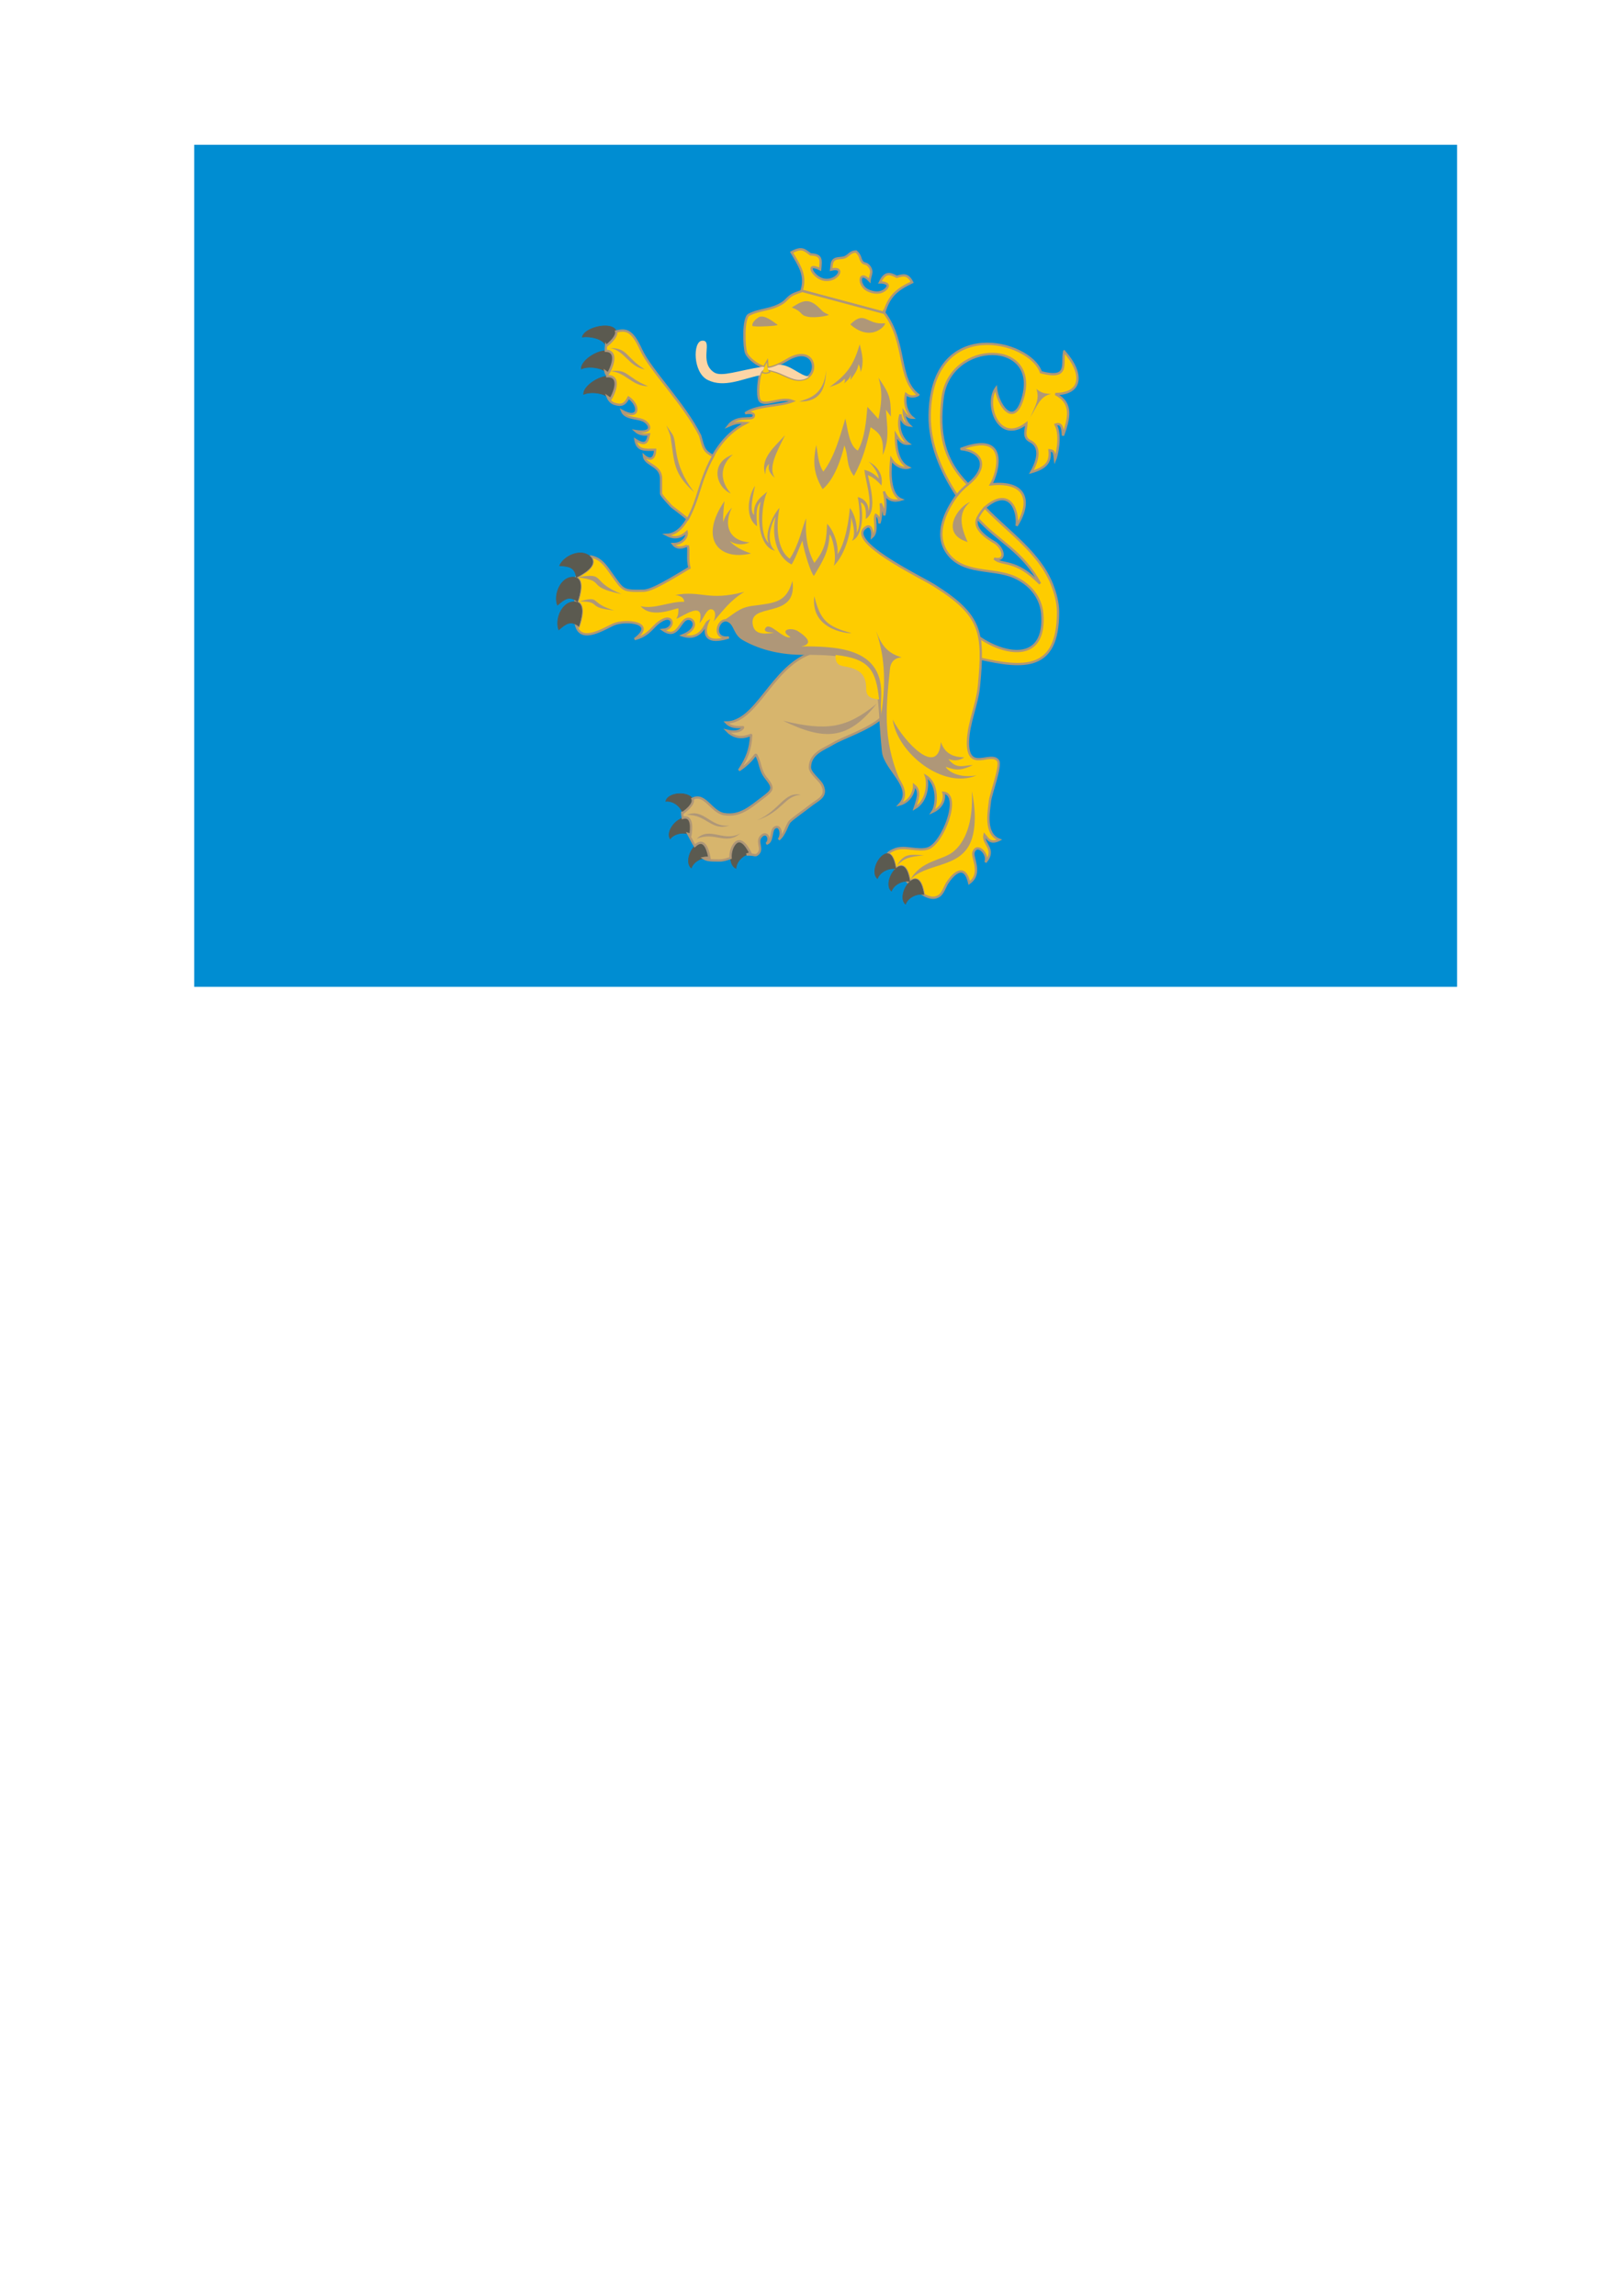 <?xml version="1.0" encoding="UTF-8"?>
<!DOCTYPE svg PUBLIC "-//W3C//DTD SVG 1.1//EN" "http://www.w3.org/Graphics/SVG/1.1/DTD/svg11.dtd">
<!-- Creator: CorelDRAW X6 -->
<svg xmlns="http://www.w3.org/2000/svg" xml:space="preserve" width="21cm" height="29.7cm" version="1.1" style="shape-rendering:geometricPrecision; text-rendering:geometricPrecision; image-rendering:optimizeQuality; fill-rule:evenodd; clip-rule:evenodd"
viewBox="0 0 21000 29700"
 xmlns:xlink="http://www.w3.org/1999/xlink">
 <defs>
  <style type="text/css">
   <![CDATA[
    .str1 {stroke:#5B5A50;stroke-width:7.62}
    .str0 {stroke:#AF9778;stroke-width:30}
    .fil4 {fill:none}
    .fil0 {fill:#008DD2}
    .fil2 {fill:#5B5A50}
    .fil5 {fill:#AF9778}
    .fil3 {fill:#D7B56D}
    .fil6 {fill:#FCD5A6}
    .fil1 {fill:#FECC00}
   ]]>
  </style>
 </defs>
 <g id="Layer_x0020_1">
  <g id="_673256368">
   <polygon class="fil0" points="2513,1873 18853,1873 18853,12766 2513,12766 "/>
   <g>
    <path class="fil1 str0" d="M13769 4548c-33,163 71,364 -300,268 -139,-417 -1423,-742 -1440,557 -5,363 145,725 352,1036 -146,199 -295,500 -126,741 202,289 592,193 867,315 196,87 344,252 363,473 51,616 -449,552 -804,315l0 268c564,125 1009,162 1009,-599 0,-131 -34,-248 -79,-363 -162,-411 -572,-683 -867,-993 317,-275 436,34 410,236 201,-316 124,-584 -331,-536 87,-144 248,-704 -394,-457 283,28 373,234 95,457 -322,-322 -381,-673 -328,-1115 91,-767 1301,-771 1026,36 -116,339 -313,42 -335,-166 -150,210 35,734 394,457 -3,82 -50,181 48,229 98,48 145,169 15,401 213,-60 250,-148 236,-284 67,5 62,53 71,126 17,-37 88,-306 8,-457 87,-31 89,65 95,142 80,-226 131,-418 -98,-538 354,0 364,-272 114,-550zm-1121 2159c259,292 588,424 809,843 -327,-331 -479,-225 -593,-324 144,40 137,-105 22,-198 -19,-16 -310,-158 -239,-321z"/>
    <path class="fil1 str0" d="M10373 3761l1067 286c63,-216 160,-299 362,-396 -56,-109 -112,-96 -198,-70 -72,-34 -146,-84 -219,72 38,-2 137,13 89,73 -63,79 -173,69 -253,26 -122,-66 -110,-270 30,-122 3,-41 28,-90 22,-127 -5,-30 -22,-59 -48,-79 -26,-20 -49,-9 -71,-39 -31,-42 -14,-75 -76,-131 -75,-2 -92,51 -148,74 -57,23 -155,-11 -168,93l-8 67c197,-48 85,159 -89,131 -139,-22 -260,-240 -53,-135 10,-119 27,-187 -123,-193 -76,-50 -105,-105 -247,-27 103,174 191,294 130,498z"/>
    <path class="fil1 str0" d="M11881 5108c-274,-205 -146,-678 -441,-1064 0,1 -1,2 -1,3l-1057 -283c-35,11 -69,23 -101,36 -82,34 -102,85 -154,118 -145,95 -296,80 -437,154 -79,41 -64,432 -35,496 29,67 142,157 234,183 9,-21 20,-41 35,-66 1,30 2,51 7,73 6,0 13,0 18,-1 65,-8 166,-58 225,-95 411,-255 458,291 130,248 -79,-10 -208,-88 -284,-106 -32,-8 -59,-18 -83,-23 3,9 7,19 12,30 -38,11 -45,14 -82,1 3,-9 5,-17 8,-25 -7,4 -13,9 -20,17 -40,45 -64,323 -24,378 63,86 276,-54 427,7 -185,73 -457,46 -616,158 70,-16 134,2 106,47 -28,45 -217,-26 -325,115 138,-60 159,-37 224,-35 -300,158 -451,428 -561,736 -79,219 -180,699 -461,709 67,35 154,61 260,-35 11,57 -49,157 -177,154 68,92 191,15 191,16 20,80 -9,172 21,292 -235,139 -479,293 -591,296 -281,6 -262,-4 -414,-213 -68,-94 -126,-192 -248,-225 -17,-4 -25,-6 -32,-3 115,112 -106,229 -180,267 0,2 0,4 0,6 100,42 39,239 16,309 -9,-6 -17,-12 -25,-17 0,7 -1,13 -1,20 137,16 68,240 43,315 -13,-9 -24,-17 -36,-23 1,4 2,8 3,12 62,241 366,39 485,-12 157,-67 562,-26 272,190 214,-56 225,-179 366,-249 141,-71 157,116 0,130 182,127 213,-100 301,-138 88,-38 190,112 -48,210 242,78 295,-159 327,-178 -25,58 -112,325 273,203 -244,34 -132,-301 10,-203 74,51 66,161 177,225 238,136 510,189 780,189 1101,0 922,223 1028,1265 24,231 411,468 213,686 152,-40 191,-187 189,-248 94,74 36,201 6,297 176,-100 173,-341 148,-415 157,96 144,372 83,461 126,-57 165,-164 142,-248 234,23 -7,658 -201,721 -131,42 -295,-39 -426,12 -46,18 -77,37 -95,57 70,9 95,144 103,196 10,-9 21,-17 33,-24 106,-58 139,125 149,186 -12,-2 -24,-3 -37,-2 7,8 15,16 23,23 14,-15 30,-28 47,-37 106,-58 139,125 149,186 -2,0 -5,-1 -7,-1 13,8 26,15 38,20 68,29 114,31 165,0 52,-31 81,-126 106,-165 88,-136 230,-260 287,-4 174,-122 31,-329 55,-398 48,-133 203,31 154,130 146,-172 -40,-234 -12,-355 40,45 71,126 193,64 -193,-75 -138,-351 -122,-501 10,-90 148,-458 106,-520 -90,-135 -399,159 -390,-248 6,-251 119,-476 142,-721 65,-694 35,-913 -579,-1300 -178,-112 -1183,-590 -871,-759 36,-20 78,20 67,132 82,-69 19,-233 47,-286 26,15 43,32 47,109 20,-52 29,-168 17,-257 25,52 34,78 47,154 19,-71 22,-200 -5,-310 43,131 148,130 225,106 -182,-74 -136,-458 -130,-522 61,100 172,126 225,108 -103,-49 -166,-165 -166,-426 42,70 83,126 166,118 -88,-62 -153,-207 -106,-378 6,56 33,132 118,142 -47,-43 -76,-134 -76,-178 14,21 48,77 115,77 -77,-63 -112,-189 -86,-306 50,38 98,41 158,12zm-292 6132c-1,0 -3,0 -4,-1 1,1 2,1 2,2 0,0 1,-1 1,-1z"/>
    <path class="fil2 str1" d="M7457 7468c-20,-130 -91,-141 -217,-150 56,-129 280,-228 395,-119 119,113 -104,232 -178,269z"/>
    <path class="fil2 str1" d="M7843 4476c-37,-97 -211,-129 -309,-115 21,-109 294,-186 401,-122 111,67 -41,196 -92,237z"/>
    <path class="fil2 str1" d="M7867 4836c-63,-82 -254,-105 -345,-63 -11,-110 229,-263 350,-231 126,33 32,240 -5,294z"/>
    <path class="fil2 str1" d="M7897 5165c-63,-82 -254,-105 -345,-63 -11,-110 229,-263 350,-231 126,33 32,240 -5,294z"/>
    <path class="fil2 str1" d="M11590 11240c-96,-15 -202,40 -237,126 -78,-68 -14,-255 88,-312 106,-58 139,125 149,186z"/>
    <path class="fil2 str1" d="M8834 10519c-30,-92 -127,-162 -220,-153 25,-100 221,-129 317,-64 101,68 -48,181 -97,217z"/>
    <path class="fil2 str1" d="M8934 10801c-87,-43 -205,-21 -263,51 -55,-88 61,-248 175,-272 119,-25 97,160 88,221z"/>
    <path class="fil2 str1" d="M9179 11100c-96,-14 -201,43 -235,129 -79,-67 -18,-255 83,-313 105,-60 141,123 152,183z"/>
    <path class="fil2 str1" d="M9711 11043c-96,14 -181,99 -188,191 -95,-42 -90,-239 -10,-324 84,-88 170,77 198,132z"/>
    <path class="fil2 str1" d="M11771 11402c-96,-15 -202,40 -237,126 -78,-68 -14,-255 88,-312 106,-58 139,125 149,186z"/>
    <path class="fil2 str1" d="M11953 11571c-96,-15 -202,40 -237,126 -78,-68 -14,-255 88,-312 106,-58 139,125 149,186z"/>
    <path class="fil2 str1" d="M7472 7782c-106,-78 -164,-35 -259,47 -52,-131 37,-359 195,-363 165,-4 90,237 64,316z"/>
    <path class="fil2 str1" d="M7489 8101c-106,-78 -164,-35 -259,47 -52,-131 37,-359 195,-363 165,-4 90,237 64,316z"/>
    <path class="fil1 str0" d="M9226 5899c-119,-66 -121,-95 -167,-264 -205,-411 -646,-848 -766,-1115 -119,-264 -204,-258 -320,-232 14,68 -90,156 -130,189 0,-1 -1,-2 -2,-4 -3,21 -3,43 -2,65 11,0 22,1 32,4 126,33 32,240 -5,294 -9,-11 -20,-22 -33,-31 5,24 15,41 25,49 0,5 -1,9 -1,13 16,-1 32,0 46,4 126,33 32,240 -5,294 -10,-12 -22,-23 -37,-33 18,45 47,79 92,93 87,26 130,13 180,-82 151,106 139,298 -86,172 45,117 228,78 307,144 79,65 66,149 -132,117 55,50 127,49 174,44 -17,78 -28,163 -174,70 25,147 123,128 255,128 -5,106 -53,157 -147,75 12,128 224,120 224,300 0,41 0,167 0,193 0,25 137,167 137,167 37,29 74,57 112,86 32,25 63,51 95,76 92,-160 146,-376 191,-504 39,-110 84,-215 139,-312z"/>
    <path class="fil3 str0" d="M10472 8457c-496,192 -684,886 -1076,890 64,68 146,60 217,60 13,0 -36,87 -207,46 147,154 315,43 314,56 -10,183 -54,300 -158,456 204,-137 206,-230 226,-192 59,111 39,189 128,298 103,127 83,152 -51,252 -158,118 -286,242 -495,209 -166,-26 -249,-282 -410,-198 29,67 -85,154 -127,184 -2,-6 -4,-11 -6,-17 -1,24 2,52 7,80 4,-1 8,-2 12,-3 119,-25 97,160 88,221 -9,-4 -18,-8 -28,-11 13,23 49,96 67,127 6,10 11,19 17,28 12,-11 24,-21 37,-28 105,-60 141,123 152,183 -26,-4 -52,-2 -77,3 40,28 92,31 205,31 53,0 97,-15 146,-33 -4,-69 17,-146 60,-191 84,-88 170,77 198,132 -18,3 -35,8 -51,15 15,-1 31,-1 48,0 57,2 65,20 94,-4 78,-64 -17,-154 41,-225 71,-88 140,26 74,89 91,-25 47,-184 115,-213 68,-30 91,99 44,159 86,-72 103,-189 143,-232 40,-43 192,-147 264,-205 104,-82 224,-117 158,-264 -32,-72 -166,-158 -162,-239 8,-179 182,-229 311,-307 98,-60 447,-179 603,-317 -46,-663 -61,-833 -922,-841z"/>
    <path class="fil4 str0" d="M12524 6266c-51,41 -101,89 -141,142"/>
    <path class="fil4 str0" d="M12647 6708c28,-62 71,-115 98,-143"/>
    <g>
     <path class="fil5" d="M12551 6496c-158,131 -123,316 -30,516 -374,-111 -117,-468 30,-516z"/>
     <path class="fil5" d="M13327 5407c70,-157 128,-246 83,-375 63,48 91,59 190,65 -144,29 -175,150 -274,310z"/>
     <path class="fil1" d="M9925 4685c-29,46 -42,75 -57,127 37,12 45,10 82,-1 -21,-48 -23,-73 -26,-126z"/>
     <path class="fil5" d="M10725 4073c-102,-47 -72,-45 -150,-113 -130,-114 -213,-55 -330,18 156,61 94,96 204,119 111,23 288,-19 275,-25z"/>
     <path class="fil5" d="M10060 4201c-54,-38 -176,-140 -246,-95 -32,20 -91,71 -78,110 5,17 350,3 324,-15z"/>
     <path class="fil5" d="M10561 5757c-42,215 -40,361 83,571 153,-124 247,-410 281,-566 62,157 14,249 124,396 117,-217 162,-389 216,-631 144,92 167,156 157,359 91,-206 56,-360 41,-585 21,29 43,58 64,87 0,-250 -20,-295 -161,-502 64,201 32,365 0,534 -48,-52 -95,-104 -143,-157 -15,178 -33,412 -124,566 -111,-63 -129,-269 -161,-414 -75,249 -142,499 -285,686 -70,-107 -67,-219 -92,-345z"/>
     <path class="fil5" d="M10340 5195c253,5 343,-137 350,-405 -30,321 -221,363 -350,405z"/>
     <path class="fil5" d="M11123 4454c35,131 58,232 14,359 -4,-43 -9,-63 -28,-101 -16,87 -54,130 -106,203 3,-23 6,-46 9,-69 -24,58 -59,90 -92,115 15,-20 13,-38 10,-62 -57,60 -83,70 -198,108 223,-158 314,-283 391,-552z"/>
     <path class="fil5" d="M9768 6287c-91,136 -130,410 28,521 -11,-154 -15,-257 46,-315 -45,162 -35,580 186,632 -143,-130 -24,-399 8,-441 -52,208 -7,511 206,618 38,-49 108,-235 140,-307 28,163 108,413 149,456 111,-187 194,-311 203,-537 37,27 96,278 55,406 165,-165 230,-488 223,-625 39,120 57,233 12,301 147,-63 147,-364 112,-497 79,28 68,153 66,214 169,-101 35,-500 28,-565 35,10 105,51 175,133 32,-175 -96,-276 -167,-309 61,50 128,155 133,218 -53,-54 -107,-92 -187,-112 15,141 103,392 52,541 9,-107 -62,-173 -138,-189 25,110 47,380 -14,463 13,-91 -26,-249 -88,-322 -11,153 -58,458 -160,600 16,-104 -38,-296 -134,-395 -11,189 -8,311 -165,506 -125,-222 -112,-476 -105,-576 -50,97 -88,334 -213,522 -157,-106 -185,-401 -133,-658 -86,89 -203,348 -136,457 -136,-109 -89,-538 -23,-666 -89,75 -183,138 -170,300 -68,-54 -2,-299 12,-372z"/>
     <path class="fil5" d="M10159 5628c-126,143 -333,303 -256,509 3,-58 5,-96 48,-136 -17,74 5,119 76,182 -93,-132 24,-335 131,-555z"/>
     <path class="fil5" d="M8043 7686c-420,-171 -187,-283 -574,-218 395,48 89,118 574,218z"/>
     <path class="fil5" d="M7946 7896c-328,-94 -163,-196 -447,-116 299,3 76,81 447,116z"/>
     <path class="fil5" d="M9483 5881c-131,106 -203,296 -28,503 -202,-91 -264,-407 28,-503z"/>
     <path class="fil5" d="M9374 6482c-12,104 -21,194 -17,274 15,-59 51,-123 114,-189 -105,205 -59,425 227,450 -93,41 -189,28 -256,-19 55,65 142,117 275,162 -414,100 -680,-187 -342,-679z"/>
     <path class="fil5" d="M9629 7657c-471,124 -551,-23 -891,40 72,12 112,34 115,88 -198,-5 -380,100 -564,57 155,181 489,4 489,31 0,58 -1,81 -26,132 92,-33 375,-252 299,54 41,-24 88,-190 155,-177 67,13 49,111 27,159 133,-156 219,-276 397,-384z"/>
     <path class="fil5" d="M9343 8040c27,-19 62,-22 99,3 74,51 66,161 177,225 238,136 510,189 780,189 892,0 944,147 988,758 17,-85 16,-226 16,-249 0,-595 -601,-604 -1040,-604 -6,0 234,-20 -36,-195 -91,-59 -259,-18 -98,75 -99,34 -276,-216 -328,-111 -27,53 78,49 114,54 -87,13 -240,38 -271,-87 -82,-328 586,-64 509,-583 -79,276 -215,284 -513,322 -187,24 -240,109 -395,201 -1,1 -2,2 -2,3z"/>
     <path class="fil5" d="M11394 9304c8,122 18,261 34,418 17,162 211,326 258,485 0,-8 -1,-15 -4,-22 -255,-561 -229,-938 -167,-1532 17,-162 163,-145 149,-149 -188,-59 -258,-157 -329,-342 128,370 125,721 58,1143z"/>
     <path class="fil5" d="M11551 9311c63,432 650,904 1084,720 -301,50 -413,-116 -395,-110 147,53 201,42 347,-22 -114,-3 -205,63 -316,-79 49,15 119,35 206,-22 -144,-4 -250,-47 -303,-198 -37,461 -469,6 -623,-290z"/>
     <path class="fil5" d="M12574 10237c22,415 -92,663 -242,783 -141,113 -418,109 -556,366 188,-223 627,-147 778,-480 77,-170 73,-437 20,-669z"/>
     <path class="fil5" d="M11954 11063c-183,-5 -253,-30 -351,137 110,-110 162,-112 351,-137z"/>
     <path class="fil5" d="M8385 4996c-214,0 -287,-183 -487,-193 228,-36 206,81 487,193z"/>
     <path class="fil5" d="M8343 4779c-211,-39 -249,-232 -444,-277 231,6 188,117 444,277z"/>
     <path class="fil5" d="M8619 5498c0,0 51,117 56,147 55,330 25,471 309,725 -299,-385 -212,-649 -286,-756l-80 -116z"/>
     <path class="fil5" d="M11012 8189c-310,-85 -398,-164 -476,-476 -56,475 520,488 476,476z"/>
     <path class="fil6" d="M10466 4870c-109,-3 -246,-162 -396,-151 -42,19 -85,34 -119,39 -6,1 -11,1 -18,1 -1,0 2,8 7,24 24,5 50,15 83,23 76,18 205,96 284,106 71,9 125,-9 160,-41zm-576 -119c-8,-2 -15,-5 -23,-7 -321,51 -533,136 -628,73 -203,-134 -4,-426 -158,-409 -117,13 -117,411 75,507 215,108 452,-16 678,-60 6,-24 14,-42 22,-51 6,-7 13,-13 20,-17 4,-13 9,-25 14,-37zm49 31c1,3 1,3 0,0z"/>
     <path class="fil5" d="M11341 9106c-389,314 -637,356 -1209,218 532,258 838,256 1209,-218z"/>
     <path class="fil5" d="M9437 10679c-232,80 -298,-147 -551,-136 218,-97 306,168 551,136z"/>
     <path class="fil5" d="M9577 10783c-188,157 -331,-31 -563,69 169,-169 346,48 563,-69z"/>
     <path class="fil5" d="M9795 10612c295,-126 352,-379 566,-329 -211,9 -229,215 -566,329z"/>
     <path class="fil5" d="M11002 4197c192,-192 207,10 445,-15 39,-4 -158,268 -445,15z"/>
    </g>
    <path class="fil1" d="M10812 8474c-1,10 -2,20 -1,29 7,129 99,106 196,135 154,46 201,125 201,281 0,100 79,122 166,129 -39,-376 -123,-528 -562,-575z"/>
   </g>
  </g>
 </g>
</svg>

